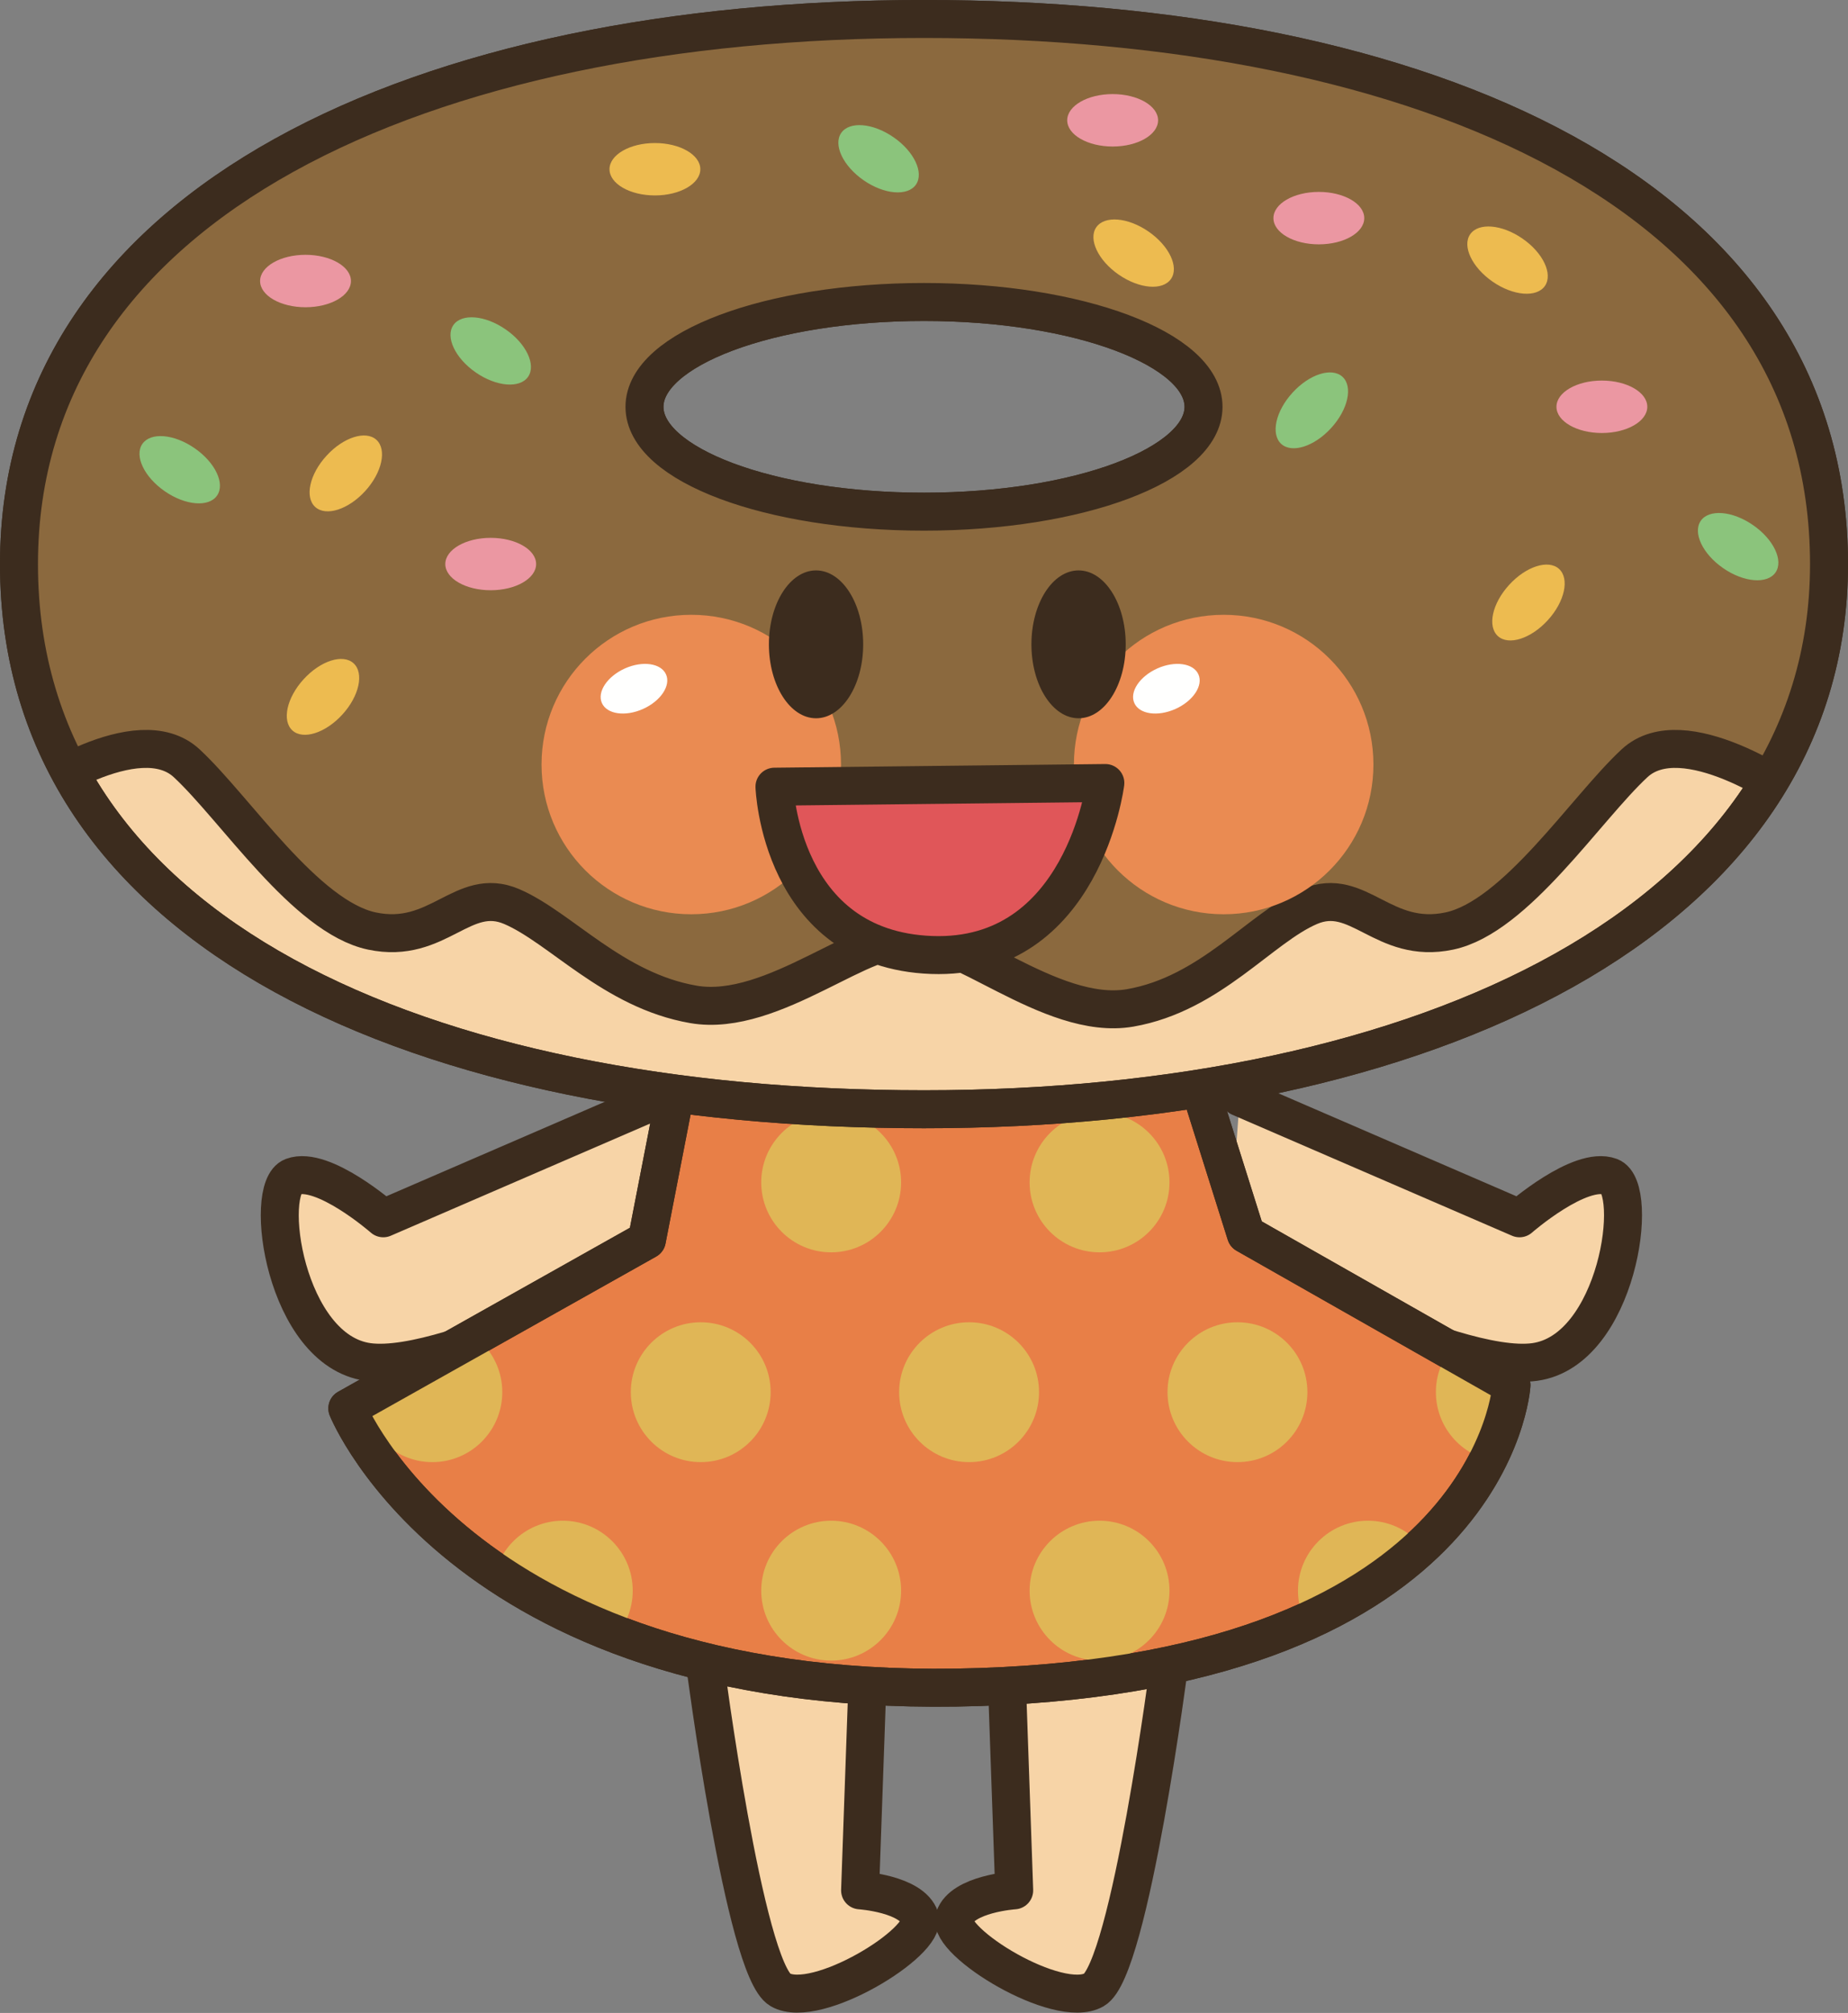 <?xml version="1.0" encoding="UTF-8"?>
<!DOCTYPE svg PUBLIC "-//W3C//DTD SVG 1.1//EN" "http://www.w3.org/Graphics/SVG/1.1/DTD/svg11.dtd">
<svg version="1.1" xmlns="http://www.w3.org/2000/svg" xmlns:xlink="http://www.w3.org/1999/xlink" x="0" y="0" width="486.67" height="530.063" viewBox="0, 0, 486.67, 530.063">
  <rect x="0" y="0" width="486.67" height="530.063" fill="#808080" stroke="none"/>
  <defs>
    <clipPath id="Clip_1">
      <path d="M180.757,273.027 L170.352,326.532 L91.47,370.868 C91.47,370.868 122.73,448.818 258.164,444.238 C393.584,439.657 398.047,364.755 398.047,364.755 L328.106,325.009 L311.734,273.027 z"/>
    </clipPath>
    <clipPath id="Clip_2">
      <path d="M243.33,134.736 C202.676,134.736 169.722,122.382 169.722,107.128 C169.722,91.884 202.676,79.522 243.33,79.522 C283.985,79.522 316.949,91.884 316.949,107.128 C316.949,122.382 283.985,134.736 243.33,134.736 z M243.33,5 C111.705,5 5,52.861 5,148.554 C5,246.123 111.705,292.099 243.33,292.099 C374.966,292.099 481.67,242.411 481.67,148.554 C481.67,50.995 374.966,5 243.33,5"/>
    </clipPath>
  </defs>
  <g id="Layer_1">
    <path d="M228.614,438.184 L226.504,497.782 C226.504,497.782 240.176,498.681 242.266,505.009 C244.361,511.337 214.961,529.395 205.494,523.984 C196.05,518.554 185.547,437.275 185.547,437.275" fill="#F7D4A7" id="path841"/>
    <path d="M228.614,438.184 L226.504,497.782 C226.504,497.782 240.176,498.681 242.266,505.009 C244.361,511.337 214.961,529.395 205.494,523.984 C196.05,518.554 185.547,437.275 185.547,437.275" fill-opacity="0" stroke="#3C2C1E" stroke-width="10" stroke-linecap="round" stroke-linejoin="round" id="path843"/>
    <path d="M265,438.184 L267.09,497.782 C267.09,497.782 253.438,498.681 251.324,505.009 C249.234,511.337 278.653,529.395 288.121,523.984 C297.569,518.554 308.072,437.275 308.072,437.275" fill="#F7D4A7" id="path845"/>
    <path d="M265,438.184 L267.09,497.782 C267.09,497.782 253.438,498.681 251.324,505.009 C249.234,511.337 278.653,529.395 288.121,523.984 C297.569,518.554 308.072,437.275 308.072,437.275" fill-opacity="0" stroke="#3C2C1E" stroke-width="10" stroke-linecap="round" stroke-linejoin="round" id="path847"/>
    <path d="M174.59,288.955 L100.938,320.811 C100.938,320.811 85,306.875 77.041,309.863 C69.082,312.841 75.044,355.654 96.949,358.652 C118.848,361.63 177.579,329.775 177.579,329.775" fill="#F7D4A7" id="path849"/>
    <path d="M174.59,288.955 L100.938,320.811 C100.938,320.811 85,306.875 77.041,309.863 C69.082,312.841 75.044,355.654 96.949,358.652 C118.848,361.63 177.579,329.775 177.579,329.775" fill-opacity="0" stroke="#3C2C1E" stroke-width="10" stroke-linecap="round" stroke-linejoin="round" id="path851"/>
    <path d="M326.509,288.955 L400.162,320.811 C400.162,320.811 416.099,306.875 424.058,309.863 C432.017,312.841 426.04,355.654 404.151,358.652 C382.242,361.63 323.511,329.775 323.511,329.775" fill="#F7D4A7" id="path853"/>
    <path d="M326.509,288.955 L400.162,320.811 C400.162,320.811 416.099,306.875 424.058,309.863 C432.017,312.841 426.04,355.654 404.151,358.652 C382.242,361.63 323.511,329.775 323.511,329.775" fill-opacity="0" stroke="#3C2C1E" stroke-width="10" stroke-linecap="round" stroke-linejoin="round" id="path855"/>
    <path d="M180.757,273.027 L170.352,326.532 L91.47,370.868 C91.47,370.868 122.73,448.818 258.164,444.238 C393.584,439.657 398.047,364.755 398.047,364.755 L328.106,325.009 L311.734,273.027" fill="#E87F47" id="path857"/>
    <path d="M180.757,273.027 L170.352,326.532 L91.47,370.868 C91.47,370.868 122.73,448.818 258.164,444.238 C393.584,439.657 398.047,364.755 398.047,364.755 L328.106,325.009 L311.734,273.027" fill-opacity="0" stroke="#3C2C1E" stroke-width="10" stroke-linecap="round" stroke-linejoin="round" id="path859"/>
    <g clip-path="url(#Clip_1)" id="g887">
      <path d="M166.631,311.357 C166.631,321.532 158.379,329.775 148.213,329.775 C138.042,329.775 129.795,321.532 129.795,311.357 C129.795,301.191 138.042,292.929 148.213,292.929 C158.379,292.929 166.631,301.191 166.631,311.357" fill="#E0B656" id="path861"/>
      <path d="M237.305,311.357 C237.305,321.532 229.048,329.775 218.887,329.775 C208.721,329.775 200.469,321.532 200.469,311.357 C200.469,301.191 208.721,292.929 218.887,292.929 C229.048,292.929 237.305,301.191 237.305,311.357" fill="#E0B656" id="path863"/>
      <path d="M307.984,311.357 C307.984,321.532 299.747,329.775 289.566,329.775 C279.405,329.775 271.148,321.532 271.148,311.357 C271.148,301.191 279.405,292.929 289.566,292.929 C299.747,292.929 307.984,301.191 307.984,311.357" fill="#E0B656" id="path865"/>
      <path d="M378.658,311.357 C378.658,321.532 370.42,329.775 360.24,329.775 C350.083,329.775 341.822,321.532 341.822,311.357 C341.822,301.191 350.083,292.929 360.24,292.929 C370.42,292.929 378.658,301.191 378.658,311.357" fill="#E0B656" id="path867"/>
      <path d="M166.631,418.866 C166.631,429.032 158.379,437.284 148.213,437.284 C138.042,437.284 129.795,429.032 129.795,418.866 C129.795,408.7 138.042,400.448 148.213,400.448 C158.379,400.448 166.631,408.7 166.631,418.866" fill="#E0B656" id="path869"/>
      <path d="M237.305,418.866 C237.305,429.032 229.048,437.284 218.887,437.284 C208.721,437.284 200.469,429.032 200.469,418.866 C200.469,408.7 208.721,400.448 218.887,400.448 C229.048,400.448 237.305,408.7 237.305,418.866" fill="#E0B656" id="path871"/>
      <path d="M307.984,418.866 C307.984,429.032 299.747,437.284 289.566,437.284 C279.405,437.284 271.148,429.032 271.148,418.866 C271.148,408.7 279.405,400.448 289.566,400.448 C299.747,400.448 307.984,408.7 307.984,418.866" fill="#E0B656" id="path873"/>
      <path d="M378.658,418.866 C378.658,429.032 370.42,437.284 360.24,437.284 C350.083,437.284 341.822,429.032 341.822,418.866 C341.822,408.7 350.083,400.448 360.24,400.448 C370.42,400.448 378.658,408.7 378.658,418.866" fill="#E0B656" id="path875"/>
      <path d="M132.276,366.582 C132.276,376.768 124.024,385.02 113.858,385.02 C103.687,385.02 95.44,376.768 95.44,366.582 C95.44,356.425 103.687,348.193 113.858,348.193 C124.024,348.193 132.276,356.425 132.276,366.582" fill="#E0B656" id="path877"/>
      <path d="M202.95,366.582 C202.95,376.768 194.712,385.02 184.532,385.02 C174.375,385.02 166.123,376.768 166.123,366.582 C166.123,356.425 174.375,348.193 184.532,348.193 C194.712,348.193 202.95,356.425 202.95,366.582" fill="#E0B656" id="path879"/>
      <path d="M273.628,366.582 C273.628,376.768 265.386,385.02 255.21,385.02 C245.049,385.02 236.788,376.768 236.788,366.582 C236.788,356.425 245.049,348.193 255.21,348.193 C265.386,348.193 273.628,356.425 273.628,366.582" fill="#E0B656" id="path881"/>
      <path d="M344.302,366.582 C344.302,376.768 336.065,385.02 325.884,385.02 C315.728,385.02 307.466,376.768 307.466,366.582 C307.466,356.425 315.728,348.193 325.884,348.193 C336.065,348.193 344.302,356.425 344.302,366.582" fill="#E0B656" id="path883"/>
      <path d="M414.981,366.582 C414.981,376.768 406.739,385.02 396.582,385.02 C386.402,385.02 378.14,376.768 378.14,366.582 C378.14,356.425 386.402,348.193 396.582,348.193 C406.739,348.193 414.981,356.425 414.981,366.582" fill="#E0B656" id="path885"/>
    </g>
    <path d="M180.757,273.027 L170.352,326.532 L91.47,370.868 C91.47,370.868 122.73,448.818 258.164,444.238 C393.584,439.657 398.047,364.755 398.047,364.755 L328.106,325.009 L311.734,273.027" fill-opacity="0" stroke="#3C2C1E" stroke-width="10" stroke-linecap="round" stroke-linejoin="round" id="path889"/>
    <path d="M243.33,134.736 C202.676,134.736 169.722,122.382 169.722,107.128 C169.722,91.884 202.676,79.522 243.33,79.522 C283.985,79.522 316.949,91.884 316.949,107.128 C316.949,122.382 283.985,134.736 243.33,134.736 z M243.33,5 C111.705,5 5,52.861 5,148.554 C5,246.123 111.705,292.099 243.33,292.099 C374.966,292.099 481.67,242.411 481.67,148.554 C481.67,50.995 374.966,5 243.33,5" fill="#F7D4A7" id="path891"/>
    <path d="M243.33,134.736 C202.676,134.736 169.722,122.382 169.722,107.128 C169.722,91.884 202.676,79.522 243.33,79.522 C283.985,79.522 316.949,91.884 316.949,107.128 C316.949,122.382 283.985,134.736 243.33,134.736 z M243.33,5 C111.705,5 5,52.861 5,148.554 C5,246.123 111.705,292.099 243.33,292.099 C374.966,292.099 481.67,242.411 481.67,148.554 C481.67,50.995 374.966,5 243.33,5 z" fill-opacity="0" stroke="#3C2C1E" stroke-width="10" stroke-linecap="round" stroke-linejoin="round" id="path893"/>
    <g clip-path="url(#Clip_2)" id="g899">
      <path d="M242.725,-10.645 C242.725,-10.645 390.87,-3.291 456.211,50.088 C521.548,103.466 471.856,209.277 471.856,209.277 C471.856,209.277 443.326,189.023 430.45,200.995 C417.559,212.959 399.156,241.474 381.675,245.166 C364.195,248.847 357.745,233.202 344.869,238.72 C331.983,244.248 318.794,261.738 297.627,265.409 C276.455,269.091 250.845,244.238 239.805,247.919 C228.76,244.238 203.755,268.164 182.598,264.482 C161.441,260.811 147.637,244.248 134.751,238.72 C121.861,233.202 115.425,248.847 97.945,245.166 C80.455,241.474 62.056,212.959 49.17,200.995 C36.285,189.023 7.759,209.277 7.759,209.277 C7.759,209.277 -41.928,103.466 23.409,50.088 C88.736,-3.291 236.89,-10.645 236.89,-10.645" fill="#8B693E" id="path895"/>
      <path d="M242.725,-10.645 C242.725,-10.645 390.87,-3.291 456.211,50.088 C521.548,103.466 471.856,209.277 471.856,209.277 C471.856,209.277 443.326,189.023 430.45,200.995 C417.559,212.959 399.156,241.474 381.675,245.166 C364.195,248.847 357.745,233.202 344.869,238.72 C331.983,244.248 318.794,261.738 297.627,265.409 C276.455,269.091 250.845,244.238 239.805,247.919 C228.76,244.238 203.755,268.164 182.598,264.482 C161.441,260.811 147.637,244.248 134.751,238.72 C121.861,233.202 115.425,248.847 97.945,245.166 C80.455,241.474 62.056,212.959 49.17,200.995 C36.285,189.023 7.759,209.277 7.759,209.277 C7.759,209.277 -41.928,103.466 23.409,50.088 C88.736,-3.291 236.89,-10.645 236.89,-10.645" fill-opacity="0" stroke="#3C2C1E" stroke-width="10" stroke-linecap="round" stroke-linejoin="round" id="path897"/>
    </g>
    <path d="M243.33,134.736 C202.676,134.736 169.722,122.382 169.722,107.128 C169.722,91.884 202.676,79.522 243.33,79.522 C283.985,79.522 316.949,91.884 316.949,107.128 C316.949,122.382 283.985,134.736 243.33,134.736 z M243.33,5 C111.705,5 5,52.861 5,148.554 C5,246.123 111.705,292.099 243.33,292.099 C374.966,292.099 481.67,242.411 481.67,148.554 C481.67,50.995 374.966,5 243.33,5 z" fill-opacity="0" stroke="#3C2C1E" stroke-width="10" stroke-linecap="round" stroke-linejoin="round" id="path901"/>
    <path d="M92.422,74.003 C92.422,77.813 87.066,80.907 80.455,80.907 C73.853,80.907 68.497,77.813 68.497,74.003 C68.497,70.195 73.853,67.099 80.455,67.099 C87.066,67.099 92.422,70.195 92.422,74.003" fill="#EB97A2" id="path903"/>
    <path d="M139.073,99.218 C136.895,102.343 130.738,101.845 125.303,98.086 C119.869,94.336 117.227,88.731 119.395,85.606 C121.563,82.481 127.73,82.979 133.155,86.738 C138.599,90.488 141.231,96.093 139.073,99.218" fill="#8BC47C" id="path905"/>
    <path d="M99.131,115.82 C101.934,118.388 100.621,124.443 96.167,129.316 C91.709,134.198 85.826,136.065 83.008,133.495 C80.196,130.927 81.509,124.893 85.977,120.02 C90.415,115.136 96.329,113.261 99.131,115.82" fill="#EDBB50" id="path907"/>
    <path d="M141.187,148.534 C141.187,152.334 135.84,155.429 129.219,155.429 C122.618,155.429 117.271,152.334 117.271,148.534 C117.271,144.727 122.618,141.63 129.219,141.63 C135.84,141.63 141.187,144.727 141.187,148.534" fill="#EB97A2" id="path909"/>
    <path d="M57.159,130.498 C55.005,133.623 48.838,133.134 43.399,129.364 C37.964,125.614 35.323,120.02 37.491,116.895 C39.659,113.759 45.816,114.257 51.25,118.027 C56.685,121.777 59.341,127.373 57.159,130.498" fill="#8BC47C" id="path911"/>
    <path d="M93.116,174.668 C95.928,177.236 94.615,183.291 90.157,188.164 C85.704,193.046 79.805,194.911 77.002,192.343 C74.19,189.775 75.503,183.739 79.956,178.866 C84.41,173.984 90.308,172.099 93.116,174.668" fill="#EDBB50" id="path913"/>
    <path d="M359.278,57.441 C359.278,61.25 353.926,64.345 347.305,64.345 C340.708,64.345 335.357,61.25 335.357,57.441 C335.357,53.632 340.708,50.536 347.305,50.536 C353.926,50.536 359.278,53.632 359.278,57.441" fill="#EB97A2" id="path915"/>
    <path d="M304.981,31.679 C304.981,35.488 299.62,38.584 293.023,38.584 C286.412,38.584 281.05,35.488 281.05,31.679 C281.05,27.87 286.412,24.775 293.023,24.775 C299.62,24.775 304.981,27.87 304.981,31.679" fill="#EB97A2" id="path917"/>
    <path d="M184.429,44.561 C184.429,48.368 179.082,51.464 172.471,51.464 C165.86,51.464 160.513,48.368 160.513,44.561 C160.513,40.761 165.86,37.666 172.471,37.666 C179.082,37.666 184.429,40.761 184.429,44.561" fill="#EDBB50" id="path919"/>
    <path d="M406.851,75.302 C404.673,78.427 398.516,77.929 393.081,74.169 C387.647,70.409 385.005,64.815 387.173,61.69 C389.341,58.565 395.508,59.063 400.933,62.821 C406.377,66.571 409.009,72.168 406.851,75.302" fill="#EDBB50" id="path921"/>
    <path d="M308.379,73.457 C306.221,76.582 300.054,76.084 294.615,72.323 C289.18,68.573 286.538,62.968 288.706,59.843 C290.874,56.718 297.032,57.216 302.466,60.977 C307.901,64.727 310.557,70.332 308.379,73.457" fill="#EDBB50" id="path923"/>
    <path d="M241.216,48.613 C239.038,51.738 232.881,51.239 227.447,47.481 C222.012,43.72 219.371,38.125 221.538,35 C223.702,31.875 229.873,32.373 235.298,36.132 C240.743,39.882 243.374,45.479 241.216,48.613" fill="#8BC47C" id="path925"/>
    <path d="M353.54,99.218 C356.343,101.786 355.025,107.832 350.562,112.705 C346.119,117.587 340.22,119.452 337.408,116.895 C334.605,114.325 335.918,108.28 340.381,103.407 C344.825,98.525 350.723,96.65 353.54,99.218" fill="#8BC47C" id="path927"/>
    <path d="M433.814,107.118 C433.814,110.927 428.462,114.023 421.841,114.023 C415.245,114.023 409.893,110.927 409.893,107.118 C409.893,103.311 415.245,100.214 421.841,100.214 C428.462,100.214 433.814,103.311 433.814,107.118" fill="#EB97A2" id="path929"/>
    <path d="M467.579,150.752 C465.411,153.877 459.239,153.378 453.804,149.618 C448.37,145.868 445.738,140.273 447.896,137.138 C450.074,134.013 456.231,134.511 461.656,138.272 C467.1,142.03 469.742,147.627 467.579,150.752" fill="#8BC47C" id="path931"/>
    <path d="M410.586,149.823 C413.389,152.393 412.071,158.438 407.618,163.311 C403.164,168.202 397.276,170.068 394.463,167.5 C391.651,164.931 392.964,158.897 397.427,154.023 C401.871,149.13 407.779,147.255 410.586,149.823" fill="#EDBB50" id="path933"/>
    <path d="M221.48,201.327 C221.48,223.095 203.824,240.752 182.041,240.752 C160.264,240.752 142.613,223.095 142.613,201.327 C142.613,179.53 160.264,161.895 182.041,161.895 C203.824,161.895 221.48,179.53 221.48,201.327" fill="#EA8B52" id="path935"/>
    <path d="M175.391,177.577 C176.719,180.527 174.004,184.599 169.341,186.69 C164.678,188.779 159.834,188.086 158.511,185.136 C157.198,182.196 159.903,178.125 164.566,176.025 C169.229,173.936 174.078,174.638 175.391,177.577" fill="#FFFFFE" id="path937"/>
    <path d="M361.69,201.327 C361.69,223.095 344.038,240.752 322.256,240.752 C300.479,240.752 282.818,223.095 282.818,201.327 C282.818,179.53 300.479,161.895 322.256,161.895 C344.038,161.895 361.69,179.53 361.69,201.327" fill="#EA8B52" id="path939"/>
    <path d="M315.601,177.577 C316.929,180.527 314.209,184.599 309.556,186.69 C304.888,188.779 300.039,188.086 298.726,185.136 C297.403,182.196 300.113,178.125 304.776,176.025 C309.444,173.936 314.292,174.638 315.601,177.577" fill="#FFFFFE" id="path941"/>
    <path d="M227.32,169.677 C227.32,180.429 221.763,189.14 214.903,189.14 C208.052,189.14 202.491,180.429 202.491,169.677 C202.491,158.925 208.052,150.205 214.903,150.205 C221.763,150.205 227.32,158.925 227.32,169.677" fill="#3C2C1E" id="path943"/>
    <path d="M296.455,169.677 C296.455,180.429 290.899,189.14 284.043,189.14 C277.183,189.14 271.626,180.429 271.626,169.677 C271.626,158.925 277.183,150.205 284.043,150.205 C290.899,150.205 296.455,158.925 296.455,169.677" fill="#3C2C1E" id="path945"/>
    <path d="M203.955,207.157 L291.094,206.191 C291.094,206.191 285.254,252.929 245.342,251.474 C205.415,250 203.955,207.157 203.955,207.157" fill="#E05659" id="path947"/>
    <path d="M203.955,207.157 L291.094,206.191 C291.094,206.191 285.254,252.929 245.342,251.474 C205.415,250 203.955,207.157 203.955,207.157 z" fill-opacity="0" stroke="#3C2C1E" stroke-width="10" stroke-linecap="round" stroke-linejoin="round" id="path949"/>
  </g>
</svg>

